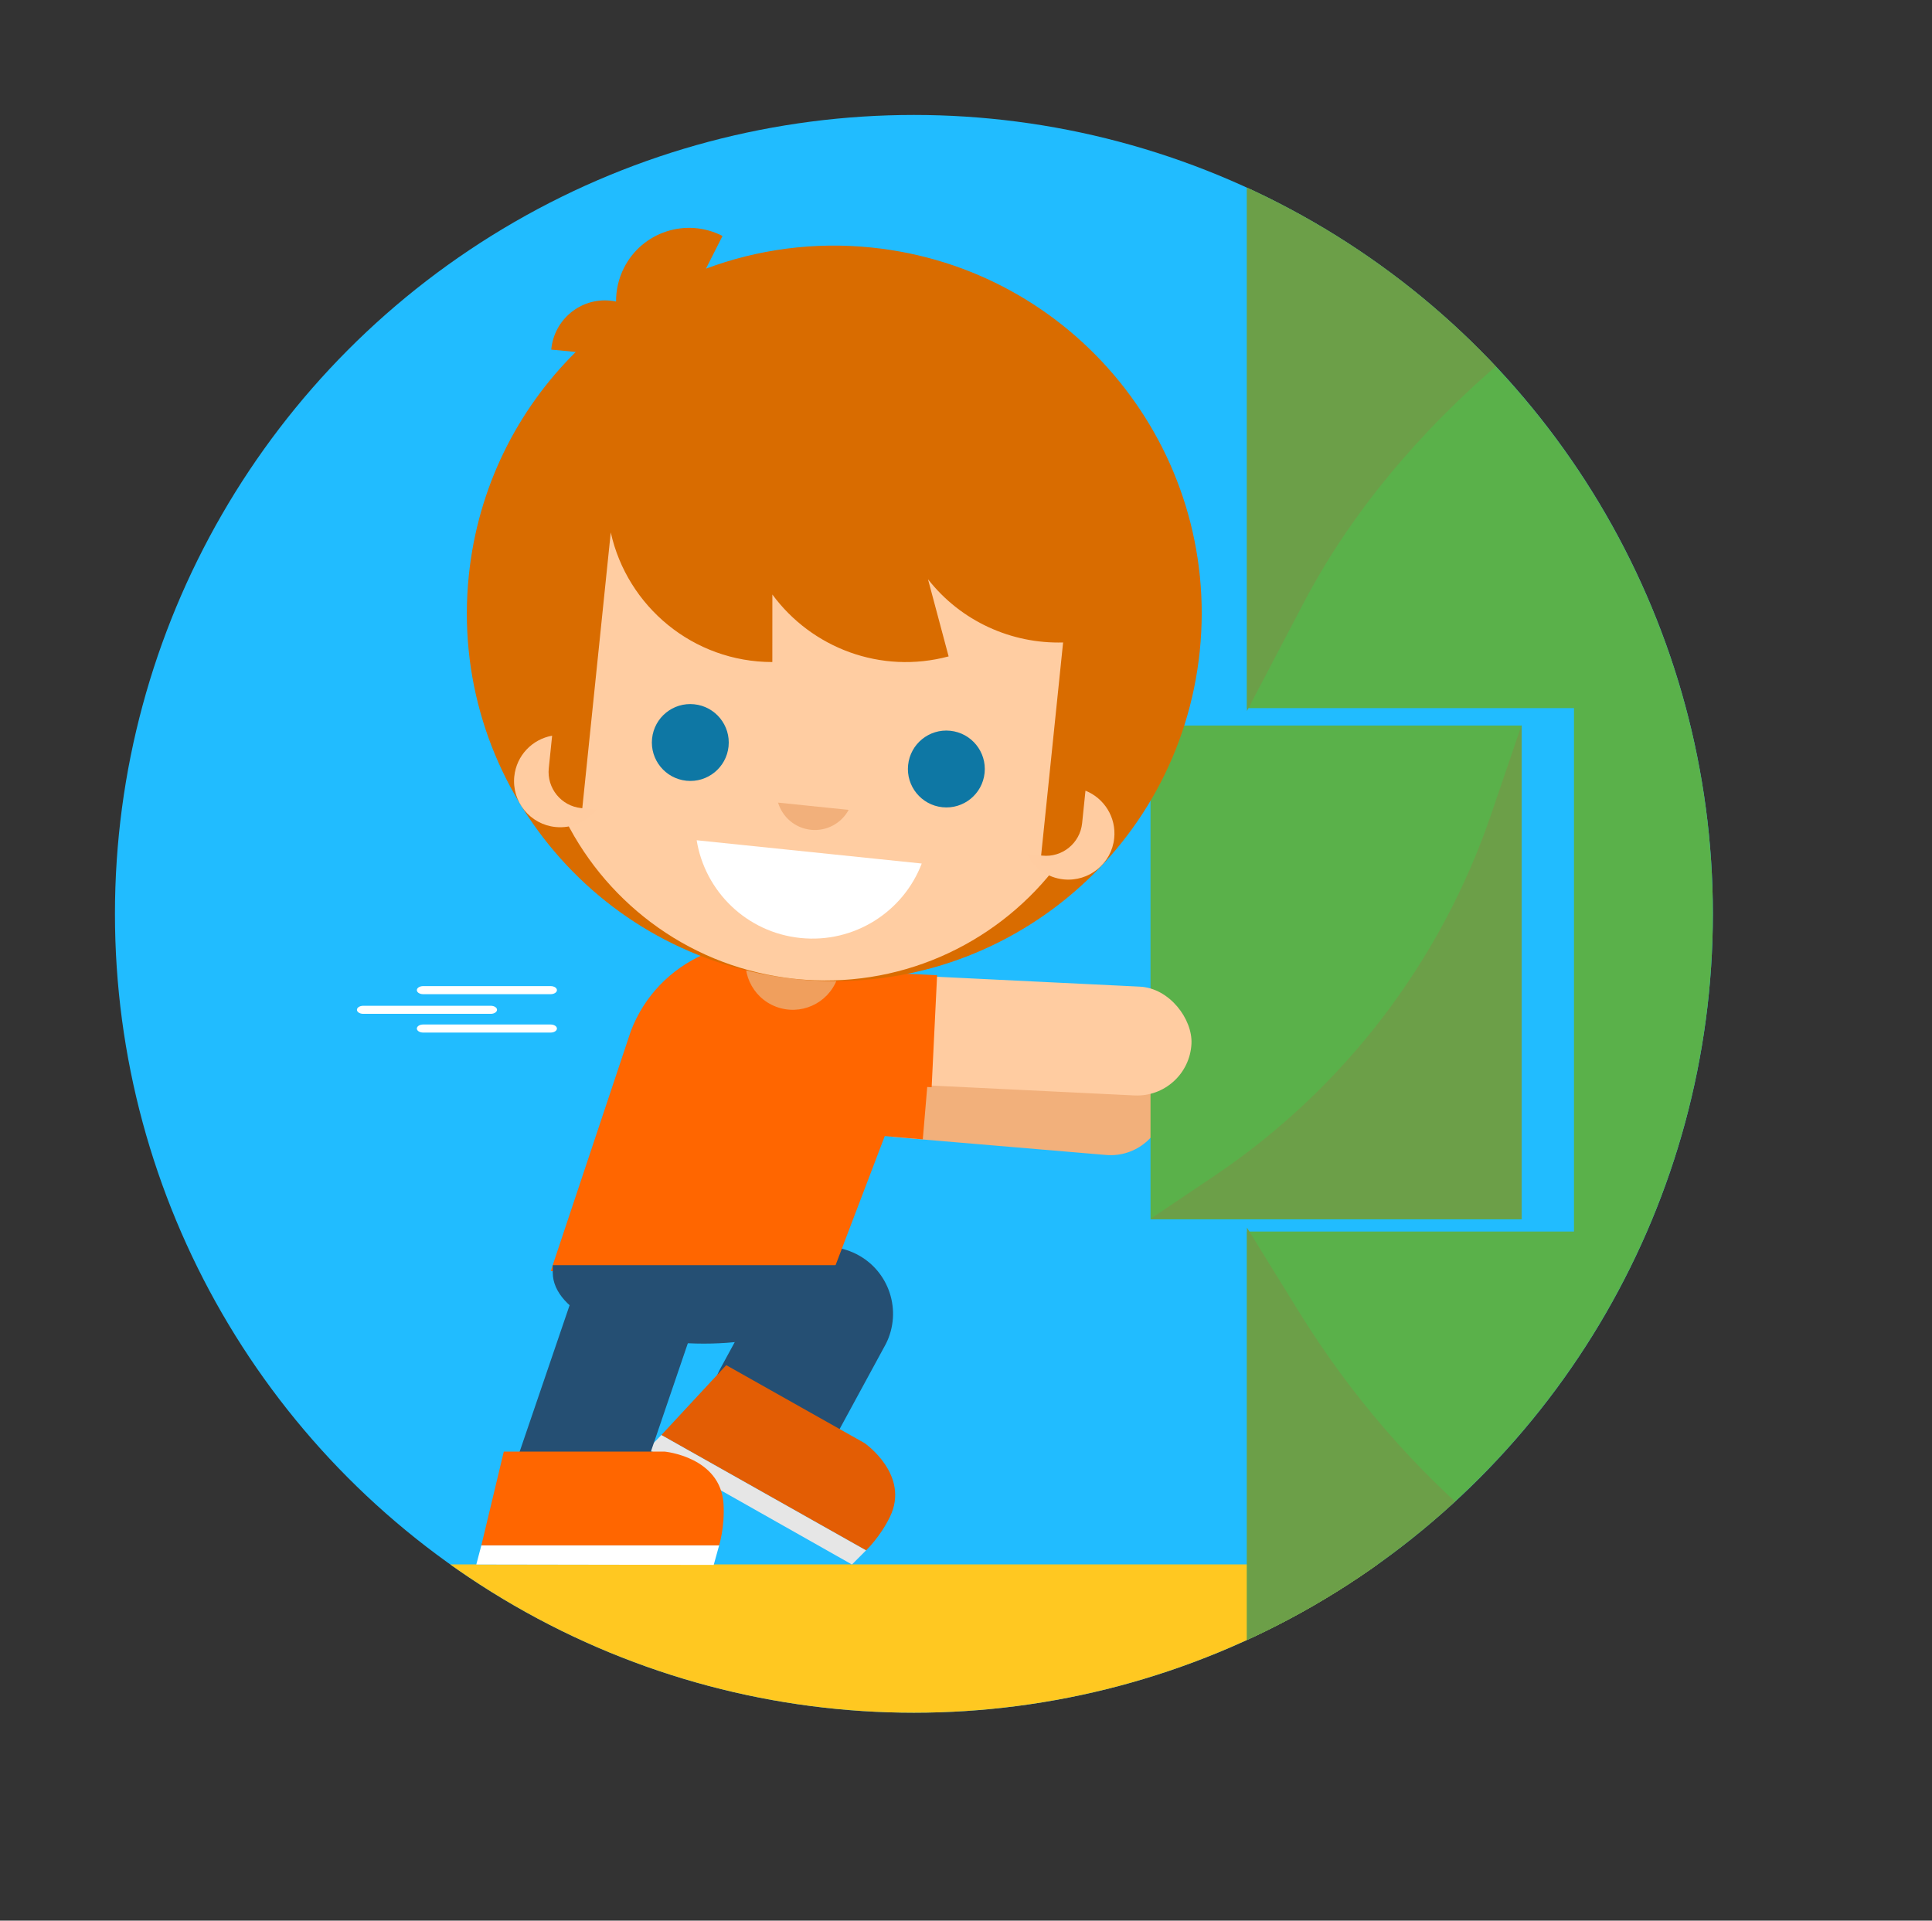 <?xml version="1.0" encoding="UTF-8"?>
<svg id="marche_pied" data-name="marche pied" xmlns="http://www.w3.org/2000/svg" width="410.36mm" height="407.99mm" xmlns:xlink="http://www.w3.org/1999/xlink" viewBox="0 0 1163.23 1156.5">
  <rect x="0" y="0" width="1163.23" height="1156.5" fill="#333333" stroke="none"/>
  <defs>
    <clipPath id="clippath">
      <circle cx="550.25" cy="550.25" r="481.04" style="fill: none; stroke-width: 0px;"/>
    </clipPath>
  </defs>
  <g style="clip-path: url(#clippath);">
    <g id="Ellipse_1_copie_4" data-name="Ellipse 1 copie 4">
      <circle cx="550.25" cy="555.25" r="519.25" style="fill: #21bcff; stroke-width: 0px;"/>
    </g>
    <g id="table">
      <g id="Rectangle_arrondi_757_copie_2" data-name="Rectangle arrondi 757 copie 2">
        <rect x="20" y="942" width="1080" height="158" style="fill: #ffc821; stroke-width: 0px;"/>
      </g>
    </g>
    <g>
      <g id="Rectangle_arrondi_1077" data-name="Rectangle arrondi 1077">
        <path d="m515.5,755.07c-19.87-9.98-44.07-1.94-54.05,17.96l-28.3,52.09c-9.98,19.9-1.96,44.12,17.9,54.1,19.87,9.98,44.07,1.94,54.05-17.96l28.3-52.09c9.98-19.9,1.96-44.12-17.9-54.1Z" style="fill: #254f73; fill-rule: evenodd; stroke-width: 0px;"/>
      </g>
      <g>
        <path d="m437.25,822.01l83.28,46.93s27.7,19.13,15.23,44.54c-6.02,12.27-14.33,20.06-14.33,20.06l-123.23-69.45,39.05-42.08Z" style="fill: #e35d04; fill-rule: evenodd; stroke-width: 0px;"/>
        <polygon points="398.2 864.09 390.01 872.51 512.95 942.05 521.43 933.54 398.2 864.09" style="fill: #e6e6e6; fill-rule: evenodd; stroke-width: 0px;"/>
      </g>
      <g id="Rectangle_arrondi_1077_copie" data-name="Rectangle arrondi 1077 copie">
        <polygon points="364.38 723.08 299.25 914.05 378.25 914.05 443.38 723.08 364.38 723.08" style="fill: #254f73; fill-rule: evenodd; stroke-width: 0px;"/>
      </g>
      <rect x="509.11" y="624.67" width="192.56" height="65.59" rx="32.8" ry="32.8" transform="translate(1153.33 1363.53) rotate(-175.17)" style="fill: #f2b07b; stroke-width: 0px;"/>
      <g id="tee_shirt3_copie_4" data-name="tee shirt3 copie 4">
        <path d="m486.54,573.12c-42.67-16.29-90.45,5.07-106.72,47.71l-48.24,144.58,168.81,3.48,33.94-89.07c16.27-42.64-5.14-90.41-47.81-106.69Z" style="fill: #f60; fill-rule: evenodd; stroke-width: 0px;"/>
      </g>
      <g id="pantalon">
        <path d="m332.81,761.79v4.51c0,23.61,40.71,42.75,90.92,42.75s90.92-19.14,90.92-42.75v-4.51h-181.85Z" style="fill: #254f73; fill-rule: evenodd; stroke-width: 0px;"/>
      </g>
      <g>
        <path d="m303.33,874.05h96.75s33.93,3.1,35.56,31.7c.79,13.81-2.67,24.81-2.67,24.81h-143.16s13.52-56.51,13.52-56.51Z" style="fill: #f60; fill-rule: evenodd; stroke-width: 0px;"/>
        <polygon points="289.8 930.56 286.77 942.05 429.72 942.29 432.97 930.56 289.8 930.56" style="fill: #fff; fill-rule: evenodd; stroke-width: 0px;"/>
      </g>
      <rect x="491.02" y="615.73" width="67.54" height="67.51" transform="translate(-166.55 1117.77) rotate(-85.17)" style="fill: #f60; stroke-width: 0px;"/>
      <polygon points="750.77 107.61 750.77 426.38 947.67 426.38 947.67 741.55 750.77 741.55 750.77 1073.16 1126.07 1073.16 1126.07 107.61 750.77 107.61" style="fill: #5ab14a; fill-rule: evenodd; stroke-width: 0px;"/>
      <rect x="692.71" y="436.88" width="223.44" height="297.36" style="fill: #5ab14a; stroke-width: 0px;"/>
      <rect x="524.88" y="591" width="192.56" height="65.59" rx="32.8" ry="32.8" transform="translate(1211.26 1277.05) rotate(-177.21)" style="fill: #ffcca1; stroke-width: 0px;"/>
      <rect x="495.02" y="585.57" width="67.54" height="67.51" transform="translate(1026.86 1263.62) rotate(-177.21)" style="fill: #f60; stroke-width: 0px;"/>
      <g>
        <g id="cou">
          <path d="m499.37,521.81c-14.7-5.61-31.17,1.76-36.79,16.47l-11.86,31.08c-5.61,14.71,1.76,31.19,16.46,36.8,14.7,5.61,31.17-1.76,36.79-16.47l11.86-31.08c5.61-14.71-1.76-31.19-16.46-36.8Z" style="fill: #f09f5d; fill-rule: evenodd; stroke-width: 0px;"/>
        </g>
        <g>
          <g id="cheveux_ar" data-name="cheveux ar">
            <path d="m524.96,149.06c-35.04-3.62-69.01,1.16-99.91,12.71,3.48-6.88,6.85-13.55,9.96-19.69-21.76-11.16-48.32-2.55-59.33,19.22-3.29,6.5-4.8,13.44-4.75,20.27-1.17-.25-2.37-.43-3.59-.55-17.93-1.73-33.8,11.48-35.44,29.49,4.62.44,9.6.92,14.75,1.42-35.16,34.8-58.93,81.55-64.39,134.63-12.51,121.64,75.86,230.43,197.39,243,121.53,12.57,230.19-75.85,242.71-197.49,12.51-121.64-75.86-230.43-197.39-243Z" style="fill: #d96c00; fill-rule: evenodd; stroke-width: 0px;"/>
          </g>
          <g>
            <g id="Ellipse_13" data-name="Ellipse 13">
              <path d="m640.09,386.85c-30.96.9-61.48-12.69-81.35-38.06,3.54,13.23,7.55,28.27,12.41,46.45-40.83,10.94-82.51-5.14-106.12-37.27,0,11.86-.01,25.16-.02,40.67-47.6-.01-87.38-33.41-97.28-78.06l-17.99,174.34-9.17-.94c25.97,51.51,76.8,89.12,138.41,95.47,61.61,6.35,119.05-20.09,154.99-65.22l-7.98-.82,14.09-136.55Z" style="fill: #ffcda2; fill-rule: evenodd; stroke-width: 0px;"/>
            </g>
            <g id="Ellipse_13_copie" data-name="Ellipse 13 copie">
              <path d="m330.41,462.58l2.02-19.59c-11.91,2.11-21.48,11.88-22.78,24.5-1.58,15.26,9.52,28.91,24.79,30.48,9.82,1.01,18.97-3.23,24.67-10.44l-9.2-.95c-12.01-1.24-20.74-11.99-19.5-24.01Zm323.14,13.51l-2.02,19.59c-1.24,12.02-11.98,20.76-23.99,19.52l-9.2-.95c4.11,8.23,12.2,14.24,22.02,15.26,15.27,1.57,28.92-9.52,30.49-24.78,1.3-12.63-6.07-24.14-17.3-28.63Z" style="fill: #ffcca1; fill-rule: evenodd; stroke-width: 0px;"/>
            </g>
            <g id="bouche">
              <path d="m419.46,505.95c4.94,30.67,29.97,55.48,62.42,58.84,32.46,3.36,62.01-15.81,73.08-44.83l-135.5-14.01Z" style="fill: #fff; fill-rule: evenodd; stroke-width: 0px;"/>
            </g>
            <g id="nez_rond" data-name="nez rond">
              <path d="m468.46,483.28c2.61,8.68,10.21,15.38,19.79,16.37,9.58.99,18.39-4.02,22.72-11.99l-42.51-4.38Z" style="fill: #f2b07b; fill-rule: evenodd; stroke-width: 0px;"/>
            </g>
            <g id="yeux">
              <path d="m572.15,440.02c-12.71-1.32-24.08,7.92-25.39,20.64-1.31,12.71,7.94,24.09,20.66,25.4,12.72,1.32,24.08-7.93,25.39-20.64,1.31-12.71-7.94-24.09-20.66-25.4Zm-154.16-15.95c-12.72-1.32-24.08,7.92-25.39,20.64-1.31,12.71,7.94,24.09,20.66,25.4,12.71,1.32,24.08-7.92,25.39-20.64,1.31-12.71-7.94-24.09-20.66-25.4Z" style="fill: #0e77a4; fill-rule: evenodd; stroke-width: 0px;"/>
            </g>
          </g>
        </g>
      </g>
      <path d="m916.15,436.54l-18.44,54.04c-30.29,88.78-88.84,165.19-166.68,217.55l-38.32,25.77h223.44v-297.36Z" style="fill: #6c9f48; fill-rule: evenodd; stroke-width: 0px;"/>
      <path d="m1107.88,1031.43l-64.9-24.12c-106.62-39.62-198.39-116.2-261.26-218l-30.95-50.12v292.24h357.11Z" style="fill: #6c9f48; fill-rule: evenodd; stroke-width: 0px;"/>
      <path d="m750.77,428.11l34.04-64.9c55.92-106.62,163.99-198.39,307.68-261.26l70.74-30.95h-412.46s0,357.11,0,357.11Z" style="fill: #6c9f48; fill-rule: evenodd; stroke-width: 0px;"/>
    </g>
    <path d="m331.54,598.63h-76.78c-2.09,0-3.78-1.09-3.78-2.43s1.69-2.43,3.78-2.43h76.78c2.09,0,3.78,1.09,3.78,2.43s-1.69,2.43-3.78,2.43Z" style="fill: #fff; stroke-width: 0px;"/>
    <path d="m331.54,621.75h-76.78c-2.09,0-3.78-1.09-3.78-2.43s1.69-2.43,3.78-2.43h76.78c2.09,0,3.78,1.09,3.78,2.43s-1.69,2.43-3.78,2.43Z" style="fill: #fff; stroke-width: 0px;"/>
    <path d="m295.47,610.47h-76.78c-2.09,0-3.78-1.09-3.78-2.43s1.69-2.43,3.78-2.43h76.78c2.09,0,3.78,1.09,3.78,2.43s-1.69,2.43-3.78,2.43Z" style="fill: #fff; stroke-width: 0px;"/>
  </g>
</svg>